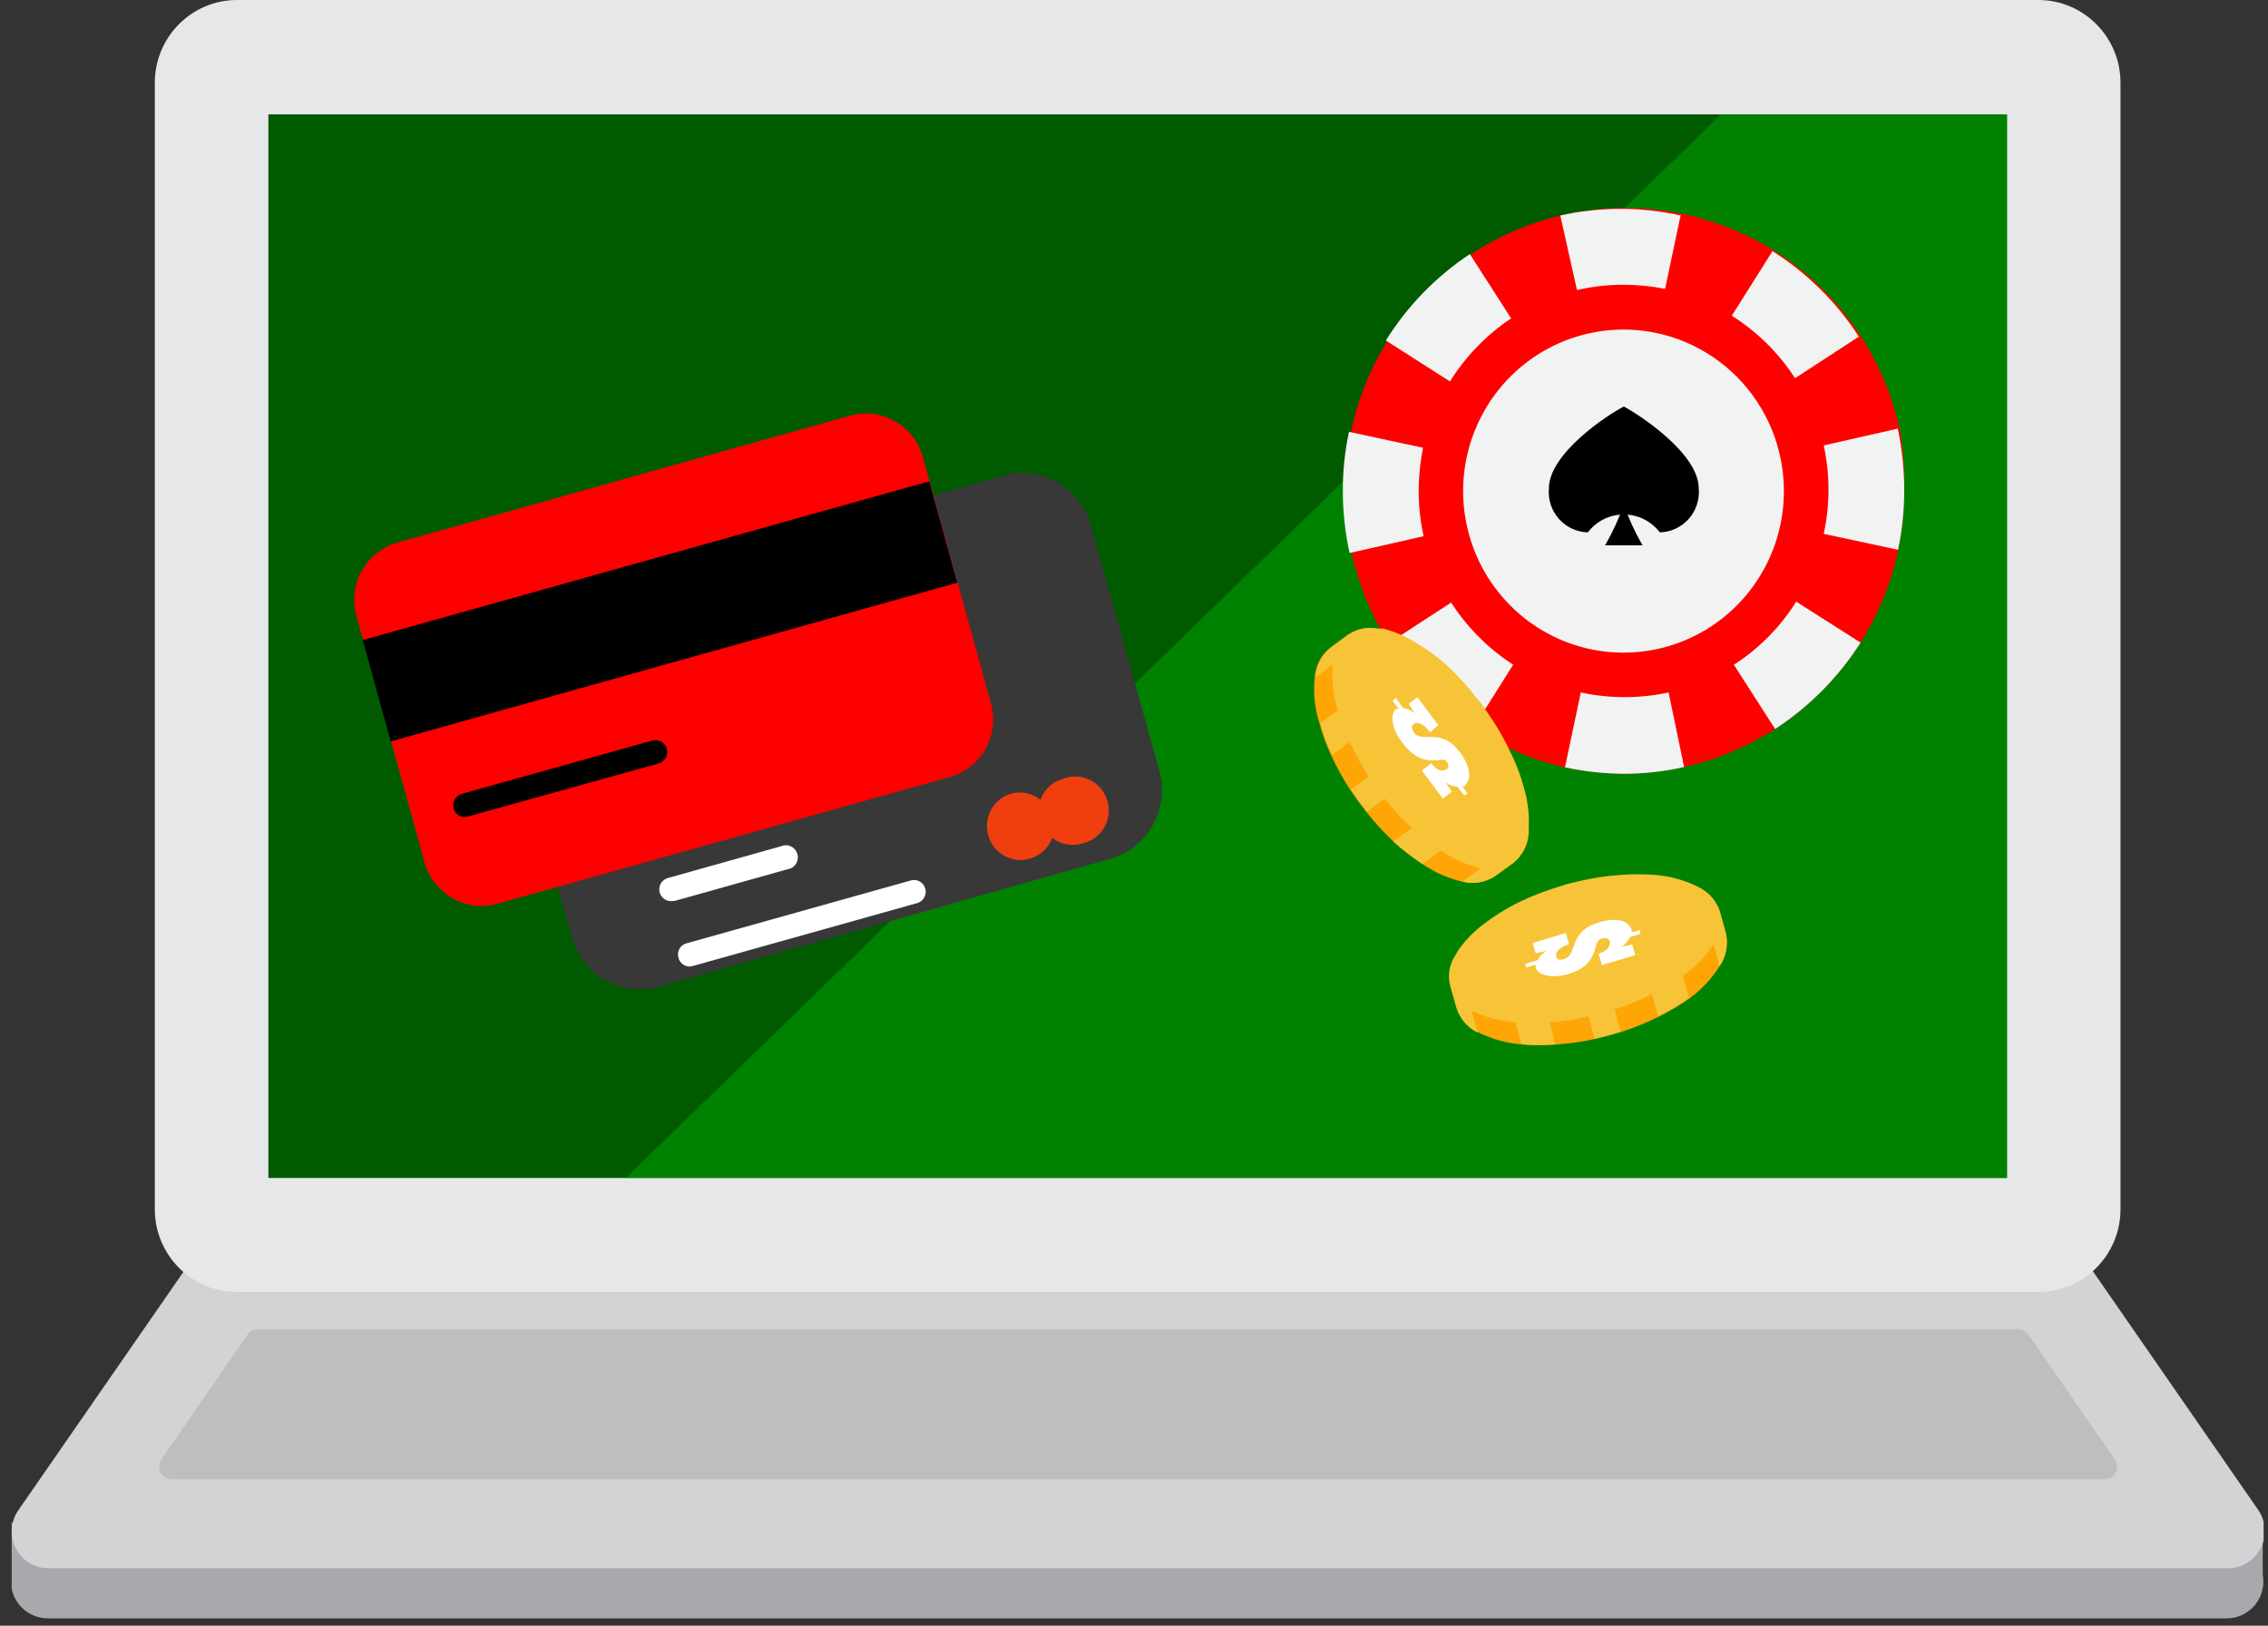 <svg width="180" height="129" viewBox="0 0 180 129" fill="none" xmlns="http://www.w3.org/2000/svg">
<rect x="0" y="0" width="180" height="129" fill="#333333" stroke="none"/>
<g clip-path="url(#clip0_3_2924)">
<path d="M179.583 124.955V120.815H0.927V126.078C1.065 126.738 1.424 127.331 1.944 127.757C2.464 128.182 3.114 128.416 3.784 128.417H176.703C177.132 128.421 177.556 128.329 177.946 128.148C178.335 127.968 178.68 127.702 178.955 127.371C179.231 127.04 179.43 126.652 179.538 126.234C179.647 125.816 179.662 125.38 179.583 124.955Z" fill="#A7A9AC"/>
<path d="M176.749 124.44H3.83C3.291 124.44 2.763 124.289 2.304 124.004C1.845 123.718 1.474 123.31 1.233 122.824C0.992 122.338 0.89 121.795 0.939 121.254C0.987 120.713 1.184 120.197 1.508 119.762L16.351 98.336H164.345L179.189 119.762C179.509 120.207 179.7 120.733 179.74 121.281C179.779 121.829 179.665 122.377 179.412 122.864C179.158 123.351 178.774 123.756 178.304 124.035C177.833 124.313 177.295 124.454 176.749 124.44Z" fill="#D1D3D4"/>
<path d="M12.82 115.786L19.65 105.892C19.747 105.761 19.873 105.655 20.018 105.582C20.164 105.509 20.324 105.471 20.486 105.471H160.164C160.322 105.473 160.479 105.511 160.62 105.585C160.761 105.658 160.883 105.763 160.977 105.892L167.829 115.786C167.937 115.938 168.001 116.117 168.014 116.304C168.026 116.49 167.987 116.677 167.9 116.842C167.813 117.007 167.682 117.145 167.522 117.239C167.362 117.333 167.179 117.381 166.993 117.377H13.68C13.492 117.386 13.306 117.341 13.142 117.249C12.979 117.156 12.845 117.019 12.755 116.853C12.665 116.687 12.624 116.499 12.635 116.31C12.647 116.121 12.711 115.94 12.82 115.786Z" fill="#BCBEC0"/>
<path d="M161.767 0H18.813C15.208 0 12.286 2.943 12.286 6.573V95.95C12.286 99.581 15.208 102.523 18.813 102.523H161.767C165.372 102.523 168.294 99.581 168.294 95.95V6.573C168.294 2.943 165.372 0 161.767 0Z" fill="#E6E7E8"/>
<path d="M159.281 9.076H21.299V93.471H159.281V9.076Z" fill="#005A00"/>
<path d="M159.281 9.076V93.471H49.662L136.586 9.076H159.281Z" fill="#008100"/>
<path d="M151.128 38.946C151.14 43.212 149.939 47.392 147.666 50.992C145.914 53.736 143.602 56.072 140.883 57.846C137.288 60.156 133.115 61.389 128.851 61.401C127.289 61.389 125.732 61.217 124.205 60.887C118.467 59.59 113.463 56.08 110.267 51.109C108.856 48.895 107.841 46.449 107.271 43.882C106.915 42.261 106.735 40.606 106.736 38.946C106.731 37.373 106.895 35.805 107.224 34.268C107.76 31.686 108.751 29.222 110.151 26.993C111.861 24.255 114.134 21.917 116.818 20.14C119.009 18.694 121.44 17.656 123.996 17.075C126.854 16.411 129.815 16.32 132.708 16.81C135.601 17.299 138.37 18.359 140.856 19.928C143.342 21.497 145.496 23.544 147.195 25.953C148.894 28.361 150.104 31.084 150.756 33.964C151.059 35.606 151.184 37.277 151.128 38.946Z" fill="#FF0000"/>
<path d="M141.58 38.946C141.585 41.483 140.842 43.963 139.446 46.074C138.05 48.185 136.064 49.832 133.738 50.806C131.413 51.779 128.852 52.036 126.382 51.544C123.911 51.053 121.64 49.834 119.858 48.042C118.075 46.25 116.86 43.966 116.367 41.479C115.874 38.992 116.125 36.413 117.088 34.07C118.051 31.726 119.682 29.723 121.776 28.313C123.87 26.904 126.332 26.151 128.851 26.151C132.223 26.151 135.457 27.499 137.844 29.898C140.23 32.296 141.574 35.551 141.58 38.946Z" fill="#F1F2F2"/>
<path d="M133.404 16.982L132.149 22.923C131.063 22.706 129.958 22.597 128.851 22.596C127.607 22.592 126.368 22.733 125.157 23.017L123.833 17.099C126.985 16.399 130.251 16.399 133.404 17.099V16.982Z" fill="#F1F2F2"/>
<path d="M133.659 60.864C132.081 61.221 130.468 61.401 128.851 61.402C127.289 61.389 125.732 61.217 124.205 60.887L125.459 54.946C127.756 55.441 130.131 55.441 132.428 54.946L133.659 60.864Z" fill="#F1F2F2"/>
<path d="M151.128 38.946C151.129 40.519 150.965 42.087 150.64 43.624L144.739 42.361C145.243 40.05 145.243 37.656 144.739 35.344L150.617 34.011C150.963 35.633 151.134 37.287 151.128 38.946Z" fill="#F1F2F2"/>
<path d="M112.985 42.548L107.108 43.882C106.752 42.261 106.573 40.606 106.574 38.946C106.568 37.374 106.732 35.805 107.062 34.268L112.939 35.531C112.717 36.648 112.6 37.784 112.59 38.923C112.59 40.142 112.722 41.358 112.985 42.548Z" fill="#F1F2F2"/>
<path d="M119.931 25.263C117.978 26.566 116.323 28.272 115.076 30.268L109.988 27.017C111.698 24.278 113.971 21.941 116.655 20.163L119.931 25.263Z" fill="#F1F2F2"/>
<path d="M147.666 50.993C145.914 53.736 143.602 56.072 140.883 57.846L137.608 52.747C139.604 51.467 141.294 49.757 142.556 47.741L147.666 50.993Z" fill="#F1F2F2"/>
<path d="M147.527 26.713L142.463 30.011C141.17 28.009 139.457 26.317 137.445 25.052L140.674 19.929C143.421 21.662 145.759 23.977 147.527 26.713Z" fill="#F1F2F2"/>
<path d="M120.093 52.747L116.864 57.87C114.157 56.13 111.851 53.824 110.105 51.11L115.169 47.812C116.444 49.79 118.123 51.472 120.093 52.747Z" fill="#F1F2F2"/>
<path d="M126.017 42.244C126.353 41.803 126.785 41.445 127.281 41.199C127.776 40.953 128.321 40.825 128.874 40.825C129.426 40.825 129.971 40.953 130.467 41.199C130.962 41.445 131.395 41.803 131.731 42.244C132.166 42.233 132.593 42.132 132.988 41.949C133.382 41.764 133.735 41.501 134.025 41.175C134.314 40.848 134.534 40.465 134.671 40.05C134.808 39.634 134.859 39.195 134.821 38.759C134.821 35.999 130.175 32.958 128.874 32.256C127.55 32.934 122.927 35.999 122.927 38.759C122.889 39.195 122.94 39.634 123.077 40.05C123.214 40.465 123.434 40.848 123.723 41.175C124.013 41.501 124.365 41.764 124.76 41.949C125.154 42.132 125.582 42.233 126.017 42.244Z" fill="black"/>
<path d="M128.874 40.045C128.479 41.166 127.982 42.246 127.387 43.273H130.361C129.766 42.246 129.269 41.166 128.874 40.045Z" fill="black"/>
<path d="M136.493 72.326L136.981 74.08C137.074 74.525 137.077 74.984 136.989 75.431C136.901 75.877 136.725 76.301 136.47 76.676C135.855 77.647 135.068 78.496 134.147 79.179C133.367 79.737 132.544 80.229 131.685 80.653C130.727 81.136 129.733 81.543 128.711 81.869L127.759 82.15L126.644 82.43C125.634 82.654 124.609 82.802 123.578 82.875C122.681 82.945 121.78 82.945 120.883 82.875C119.663 82.803 118.47 82.485 117.375 81.939C116.973 81.748 116.614 81.475 116.322 81.137C116.03 80.798 115.811 80.403 115.68 79.974L115.192 78.22C115.028 77.415 115.178 76.578 115.61 75.881L115.865 75.436L119.28 74.501C121.04 73.386 122.96 72.55 124.971 72.021C126.972 71.447 129.047 71.179 131.127 71.226L134.542 70.29L134.96 70.501C135.683 70.891 136.231 71.543 136.493 72.326Z" fill="#FFA506"/>
<path d="M133.566 77.425L134.054 79.179C133.274 79.737 132.451 80.229 131.592 80.653L131.104 78.898L133.566 77.425Z" fill="#F7C437"/>
<path d="M128.154 80.091L128.618 81.869L127.666 82.15L126.551 82.43L126.086 80.652L128.154 80.091Z" fill="#F7C437"/>
<path d="M122.997 81.12L123.461 82.875C122.565 82.945 121.664 82.945 120.767 82.875L120.024 80.208L122.997 81.12Z" fill="#F7C437"/>
<path d="M116.795 80.185L117.282 81.939C116.88 81.748 116.521 81.475 116.229 81.136C115.937 80.798 115.718 80.402 115.587 79.974L115.099 78.22L116.795 80.185Z" fill="#F7C437"/>
<path d="M136.493 72.325L136.981 74.08C137.074 74.525 137.077 74.984 136.989 75.431C136.901 75.877 136.725 76.3 136.47 76.676L136.005 74.922L136.493 72.325Z" fill="#F7C437"/>
<path d="M136.493 72.325C136.597 72.768 136.607 73.228 136.523 73.676C136.439 74.123 136.263 74.547 136.005 74.922C135.361 75.907 134.532 76.757 133.566 77.424C132.793 77.992 131.969 78.486 131.104 78.898C130.153 79.374 129.167 79.773 128.154 80.091L127.178 80.395L126.086 80.652C125.079 80.893 124.053 81.049 123.02 81.12C122.116 81.191 121.207 81.191 120.302 81.12C119.083 81.049 117.89 80.73 116.795 80.185C116.392 80.015 116.032 79.757 115.742 79.43C115.451 79.103 115.236 78.714 115.114 78.293C114.992 77.871 114.964 77.427 115.034 76.994C115.104 76.561 115.269 76.148 115.517 75.787L115.773 75.343C116.326 74.575 116.991 73.897 117.747 73.331C118.481 72.771 119.257 72.27 120.07 71.834C121.098 71.297 122.171 70.851 123.276 70.501L124.367 70.15L125.343 69.916C126.413 69.666 127.5 69.502 128.595 69.425C129.507 69.355 130.424 69.355 131.336 69.425C132.394 69.506 133.431 69.767 134.402 70.197L134.821 70.407C135.213 70.597 135.564 70.864 135.852 71.194C136.139 71.524 136.357 71.908 136.493 72.325Z" fill="#F7C437"/>
<path d="M124.53 74.922C123.763 75.156 123.392 75.577 123.508 75.904C123.624 76.232 123.787 76.185 124.158 76.091C125.227 75.764 124.437 73.916 126.899 73.191C128.549 72.7 129.338 73.191 129.501 73.822C129.498 73.877 129.498 73.932 129.501 73.986L130.175 73.799V74.103L129.362 74.36C129.203 74.662 128.981 74.926 128.711 75.132L129.548 74.945L129.78 75.787L127.132 76.582L126.876 75.67C127.759 75.413 127.782 74.945 127.759 74.735C127.736 74.524 127.55 74.36 127.108 74.477C126.272 74.711 127.108 76.489 124.484 77.284C122.927 77.729 122.021 77.284 121.882 76.77C121.871 76.7 121.871 76.629 121.882 76.559L121.092 76.77V76.466L122.044 76.185C122.202 75.858 122.464 75.595 122.788 75.436L121.882 75.647L121.65 74.828L124.274 74.033L124.53 74.922Z" fill="white"/>
<path d="M120.14 68.442L118.653 69.518C118.277 69.767 117.853 69.934 117.41 70.011C116.966 70.087 116.512 70.071 116.075 69.963C114.936 69.7 113.856 69.224 112.892 68.559C112.072 68.021 111.295 67.419 110.569 66.758C109.805 66.028 109.091 65.246 108.432 64.419L107.805 63.6L107.154 62.665C106.59 61.788 106.085 60.874 105.645 59.928C105.261 59.107 104.95 58.254 104.715 57.378C104.343 56.209 104.217 54.974 104.344 53.752C104.372 53.299 104.494 52.857 104.702 52.454C104.91 52.051 105.199 51.697 105.552 51.413L107.015 50.337C107.703 49.891 108.533 49.724 109.338 49.87H109.849L111.917 52.747C113.571 54.019 115.027 55.532 116.237 57.238C117.48 58.917 118.459 60.779 119.141 62.758L121.208 65.659C121.22 65.806 121.22 65.955 121.208 66.103C121.2 66.546 121.101 66.983 120.918 67.385C120.734 67.788 120.469 68.148 120.14 68.442Z" fill="#FFA506"/>
<path d="M114.356 67.483L112.892 68.559C112.072 68.021 111.295 67.419 110.569 66.758L112.056 65.682L114.356 67.483Z" fill="#F7C437"/>
<path d="M109.965 63.319L108.502 64.395L107.875 63.577L107.224 62.641L108.711 61.565L109.965 63.319Z" fill="#F7C437"/>
<path d="M107.201 58.829L105.714 59.905C105.331 59.084 105.02 58.231 104.785 57.355L107.108 55.718L107.201 58.829Z" fill="#F7C437"/>
<path d="M105.877 52.653L104.413 53.729C104.441 53.276 104.563 52.834 104.771 52.431C104.979 52.028 105.269 51.673 105.621 51.39L107.085 50.314L105.877 52.653Z" fill="#F7C437"/>
<path d="M120.14 68.443L118.653 69.519C118.277 69.767 117.853 69.935 117.41 70.011C116.966 70.088 116.512 70.071 116.074 69.963L117.538 68.887L120.14 68.443Z" fill="#F7C437"/>
<path d="M120.14 68.442C119.759 68.69 119.331 68.857 118.884 68.934C118.437 69.01 117.979 68.994 117.538 68.887C116.396 68.635 115.314 68.158 114.356 67.483C113.53 66.952 112.753 66.35 112.033 65.682C111.244 64.969 110.521 64.187 109.872 63.343L109.268 62.548C109.036 62.22 108.804 61.916 108.618 61.589C108.036 60.723 107.53 59.807 107.108 58.852C106.707 58.036 106.388 57.182 106.156 56.302C105.784 55.133 105.657 53.898 105.784 52.677C105.799 52.239 105.911 51.809 106.111 51.42C106.312 51.031 106.596 50.692 106.943 50.428C107.291 50.164 107.692 49.98 108.118 49.892C108.545 49.803 108.985 49.812 109.408 49.916H109.919C110.821 50.171 111.682 50.557 112.474 51.063C113.304 51.551 114.082 52.123 114.797 52.77C115.645 53.54 116.423 54.386 117.12 55.296C117.383 55.593 117.615 55.897 117.817 56.209L118.397 57.051C119.011 57.971 119.547 58.941 120 59.951C120.398 60.777 120.717 61.638 120.953 62.524C121.257 63.555 121.383 64.632 121.324 65.706C121.336 65.853 121.336 66.002 121.324 66.15C121.296 66.594 121.176 67.027 120.972 67.422C120.768 67.816 120.484 68.164 120.14 68.442Z" fill="#F7C437"/>
<path d="M113.496 58.103C113.008 57.448 112.497 57.238 112.218 57.448C111.94 57.659 112.056 57.823 112.218 58.127C112.892 59.039 114.332 57.636 115.865 59.694C116.911 61.074 116.679 62.033 116.191 62.384H116.051L116.469 62.945L116.214 63.132L115.68 62.431C115.346 62.411 115.024 62.298 114.751 62.103L115.215 62.828L114.518 63.366L112.846 61.144L113.589 60.559C114.147 61.308 114.588 61.168 114.774 61.074C114.96 60.98 115.052 60.747 114.774 60.372C114.495 59.998 112.939 61.144 111.266 58.899C110.29 57.589 110.407 56.559 110.801 56.255H111.011L110.523 55.6L110.778 55.39L111.359 56.185C111.716 56.225 112.05 56.381 112.311 56.63L111.8 55.858L112.497 55.32L114.147 57.542L113.496 58.103Z" fill="white"/>
<path d="M79.624 37.741L43.832 47.878C40.839 48.725 39.096 51.855 39.937 54.869L45.381 74.36C46.223 77.374 49.331 79.13 52.324 78.282L88.116 68.146C91.109 67.298 92.853 64.168 92.011 61.154L86.567 41.663C85.725 38.65 82.617 36.894 79.624 37.741Z" fill="#383838"/>
<path d="M67.468 32.985L31.549 43.05C29.052 43.749 27.592 46.354 28.287 48.868L33.692 68.429C34.386 70.943 36.974 72.414 39.47 71.714L75.389 61.65C77.885 60.95 79.346 58.345 78.651 55.831L73.246 36.271C72.551 33.757 69.964 32.286 67.468 32.985Z" fill="#FF0000"/>
<path d="M73.746 38.191L28.787 50.788L31.01 58.833L75.97 46.236L73.746 38.191Z" fill="black"/>
<path d="M36.909 64.84C36.706 64.839 36.508 64.773 36.346 64.651C36.182 64.529 36.062 64.358 36.003 64.162C35.968 64.042 35.957 63.916 35.971 63.792C35.984 63.668 36.023 63.548 36.083 63.439C36.144 63.33 36.226 63.234 36.324 63.157C36.422 63.081 36.534 63.025 36.654 62.992L51.776 58.759C52.016 58.693 52.272 58.727 52.488 58.852C52.703 58.977 52.861 59.183 52.926 59.425C52.99 59.667 52.957 59.925 52.833 60.142C52.709 60.359 52.504 60.518 52.264 60.583L37.048 64.817L36.909 64.84Z" fill="black"/>
<path d="M53.309 71.507C53.075 71.521 52.845 71.446 52.664 71.297C52.483 71.148 52.364 70.935 52.332 70.702C52.3 70.469 52.356 70.231 52.49 70.038C52.623 69.845 52.825 69.709 53.053 69.659L61.974 67.156C62.099 67.099 62.234 67.069 62.371 67.07C62.509 67.07 62.645 67.1 62.769 67.159C62.894 67.217 63.004 67.301 63.093 67.406C63.183 67.512 63.248 67.635 63.285 67.768C63.322 67.901 63.331 68.041 63.309 68.178C63.288 68.314 63.238 68.445 63.162 68.56C63.086 68.675 62.986 68.772 62.869 68.845C62.752 68.917 62.621 68.964 62.484 68.981L53.564 71.483L53.309 71.507Z" fill="white"/>
<path d="M54.726 76.699C54.523 76.695 54.327 76.625 54.167 76.498C54.008 76.371 53.894 76.195 53.843 75.998C53.808 75.879 53.797 75.755 53.811 75.632C53.825 75.51 53.864 75.391 53.925 75.284C53.986 75.177 54.067 75.084 54.165 75.009C54.263 74.935 54.375 74.881 54.494 74.851L72.357 69.846C72.588 69.799 72.828 69.843 73.028 69.967C73.228 70.092 73.374 70.288 73.436 70.517C73.498 70.746 73.471 70.989 73.362 71.199C73.252 71.409 73.067 71.569 72.845 71.647L54.981 76.653L54.726 76.699Z" fill="white"/>
<path d="M84.367 61.799C83.957 61.908 83.579 62.117 83.267 62.406C82.956 62.696 82.719 63.057 82.578 63.46C82.253 63.206 81.875 63.031 81.472 62.945C81.07 62.86 80.654 62.868 80.255 62.969C79.817 63.097 79.418 63.336 79.097 63.663C78.776 63.99 78.544 64.395 78.423 64.838C78.302 65.281 78.296 65.748 78.404 66.195C78.513 66.641 78.734 67.052 79.046 67.388C79.357 67.724 79.749 67.974 80.184 68.114C80.619 68.254 81.082 68.28 81.529 68.189C81.977 68.097 82.393 67.892 82.74 67.593C83.086 67.293 83.35 66.909 83.507 66.477C83.83 66.735 84.209 66.912 84.613 66.993C85.016 67.074 85.434 67.058 85.83 66.945C86.192 66.875 86.536 66.731 86.84 66.52C87.144 66.31 87.401 66.039 87.596 65.723C87.791 65.408 87.919 65.055 87.971 64.688C88.024 64.32 88.001 63.946 87.902 63.587C87.804 63.23 87.634 62.896 87.401 62.608C87.169 62.319 86.879 62.083 86.552 61.912C86.224 61.742 85.865 61.642 85.496 61.619C85.129 61.595 84.76 61.649 84.413 61.776L84.367 61.799Z" fill="#EF3F0F"/>
</g>
<defs>
<clipPath id="clip0_3_2924">
<rect width="178.726" height="128.558" fill="white" transform="translate(0.927)"/>
</clipPath>
</defs>
</svg>
